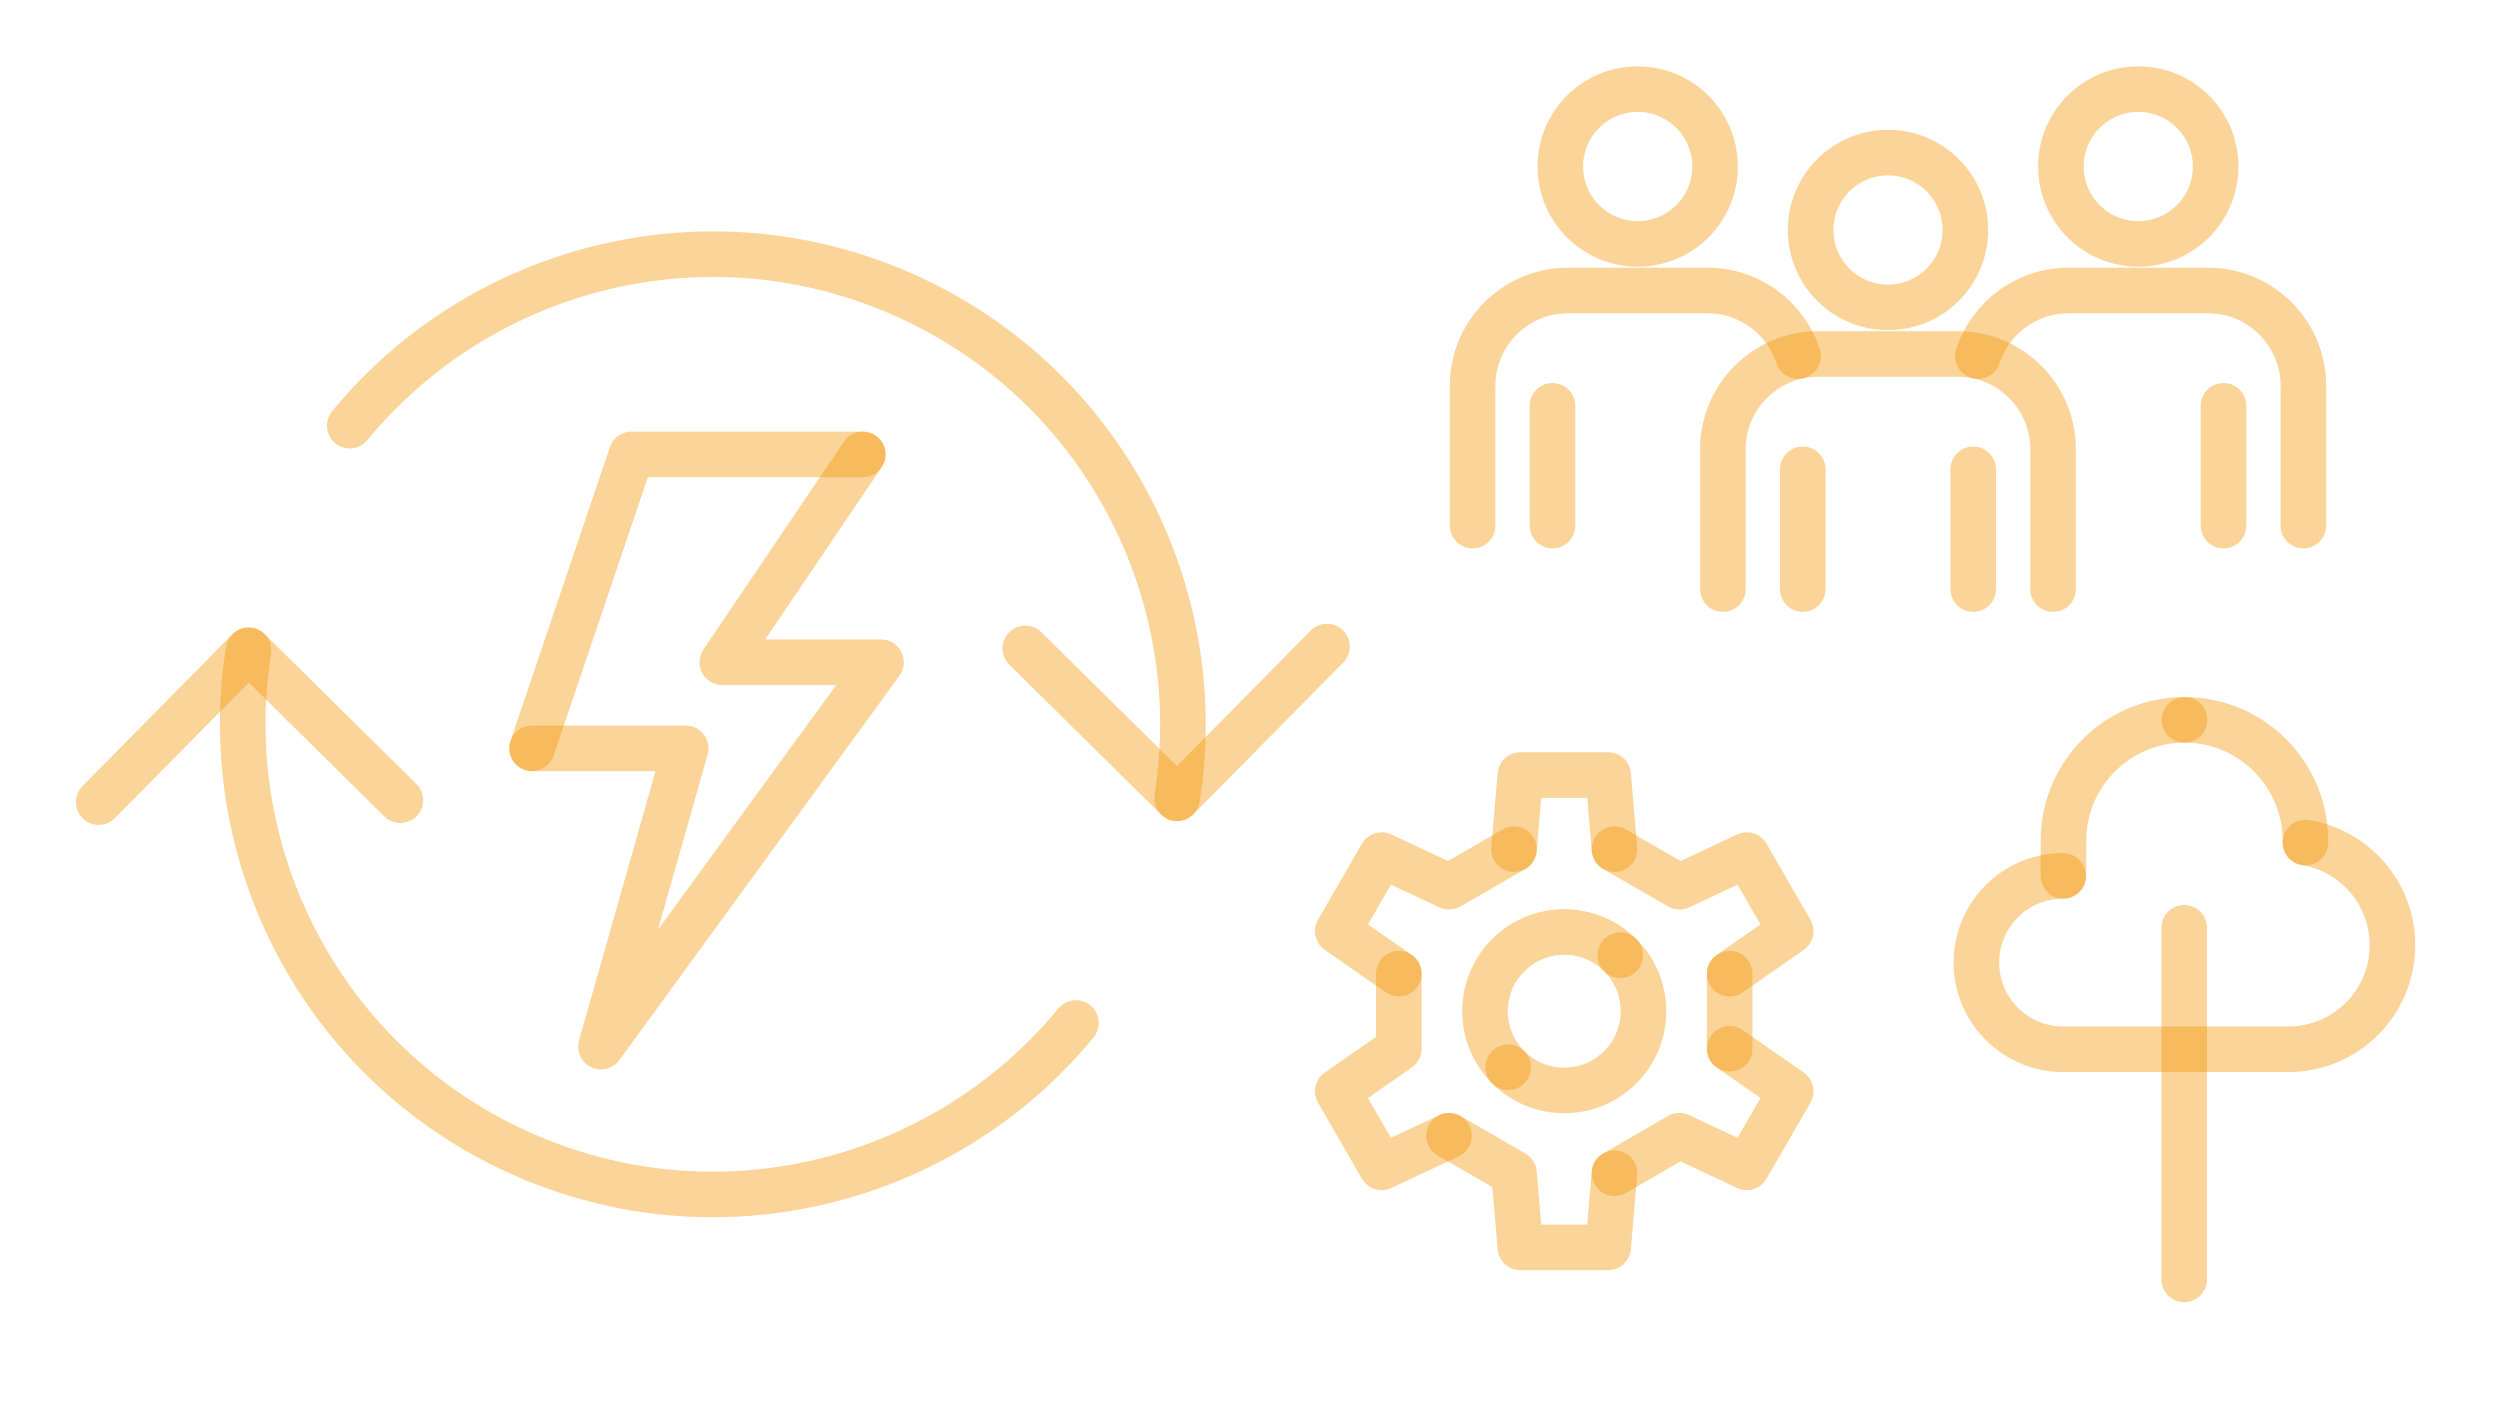 <?xml version="1.0" encoding="UTF-8"?><svg id="Ebene_1" xmlns="http://www.w3.org/2000/svg" viewBox="0 0 1920 1080"><defs><style>.cls-1,.cls-2{fill:none;stroke:#f29400;stroke-linecap:round;stroke-linejoin:round;stroke-width:35px;}.cls-3,.cls-2{opacity:.4;}</style></defs><circle class="cls-2" cx="1449.98" cy="176.63" r="59.43"/><path class="cls-2" d="M1323.19,452.41v-107.54c0-40.16,32.86-73.02,73.02-73.02h107.54c40.16,0,73.02,32.86,73.02,73.02v107.54"/><g class="cls-3"><line class="cls-1" x1="1384.54" y1="360.42" x2="1384.54" y2="452.41"/><line class="cls-1" x1="1515.41" y1="360.42" x2="1515.41" y2="452.41"/></g><circle class="cls-2" cx="1642.19" cy="127.89" r="59.43"/><path class="cls-2" d="M1519.03,273.48c9.59-29.16,37.14-50.37,69.4-50.37h107.54c40.16,0,73.02,32.86,73.02,73.02v107.54"/><g class="cls-3"><line class="cls-1" x1="1707.63" y1="311.67" x2="1707.63" y2="403.66"/></g><circle class="cls-2" cx="1257.76" cy="127.89" r="59.43"/><path class="cls-2" d="M1130.97,403.66v-107.54c0-40.16,32.86-73.02,73.02-73.02h107.54c32.26,0,59.81,21.21,69.4,50.37"/><g class="cls-3"><line class="cls-1" x1="1192.32" y1="311.67" x2="1192.32" y2="403.66"/></g><path class="cls-2" d="M1584.71,672.67v-26.9c0-51.33,41.61-92.94,92.94-92.94"/><path class="cls-2" d="M1677.64,552.84c51.33,0,92.94,41.61,92.94,92.94v1.33"/><path class="cls-2" d="M1584.44,672.67c-36.77,0-66.57,29.81-66.57,66.57s29.81,66.57,66.57,66.57h93.2-.16,80.05c44.12,0,79.89-35.77,79.89-79.89,0-39.68-28.93-72.6-66.84-78.83"/><line class="cls-2" x1="1677.48" y1="712.53" x2="1677.48" y2="982.57"/><g class="cls-3"><path class="cls-1" d="M904,613.11c25.12-157-56.37-317.54-208.29-385.97-151.93-68.43-326.15-23.08-427.09,99.78"/><path class="cls-1" d="M190.92,499.44c-25.12,157,56.37,317.54,208.29,385.97,151.93,68.43,326.15,23.08,427.09-99.78"/></g><polyline class="cls-2" points="75.8 616.01 190.92 499.44 307.48 614.56"/><polyline class="cls-2" points="1019.12 496.55 904 613.11 787.43 497.99"/><line class="cls-2" x1="1328.38" y1="805.43" x2="1328.38" y2="747.8"/><polyline class="cls-2" points="1239.91 901.05 1289.81 872.23 1341.55 896.51 1375.28 838.1 1328.38 805.43"/><polyline class="cls-2" points="1112.86 872.23 1162.77 901.05 1167.62 957.99 1235.06 957.99 1239.91 901.05"/><polyline class="cls-2" points="1074.29 747.8 1074.29 805.43 1027.4 838.1 1061.12 896.51 1112.86 872.23"/><polyline class="cls-2" points="1162.77 652.18 1112.86 681 1061.12 656.72 1027.4 715.13 1074.29 747.8"/><polyline class="cls-2" points="1239.91 652.18 1235.06 595.24 1167.62 595.24 1162.77 652.18"/><polyline class="cls-2" points="1328.38 747.8 1375.28 715.13 1341.55 656.72 1289.81 681 1239.91 652.18"/><path class="cls-2" d="M1244.37,733.58c23.76,23.76,23.76,62.3,0,86.06-23.76,23.76-62.3,23.76-86.06,0"/><path class="cls-2" d="M1158.31,819.65c-23.76-23.76-23.76-62.3,0-86.06,23.76-23.76,62.3-23.76,86.06,0"/><polyline class="cls-2" points="662.64 348.99 554.71 508.63 676.63 508.63 461.54 803.85 526.64 574.75 408.61 574.75"/><polyline class="cls-2" points="408.61 574.75 485 348.99 662.64 348.99"/></svg>